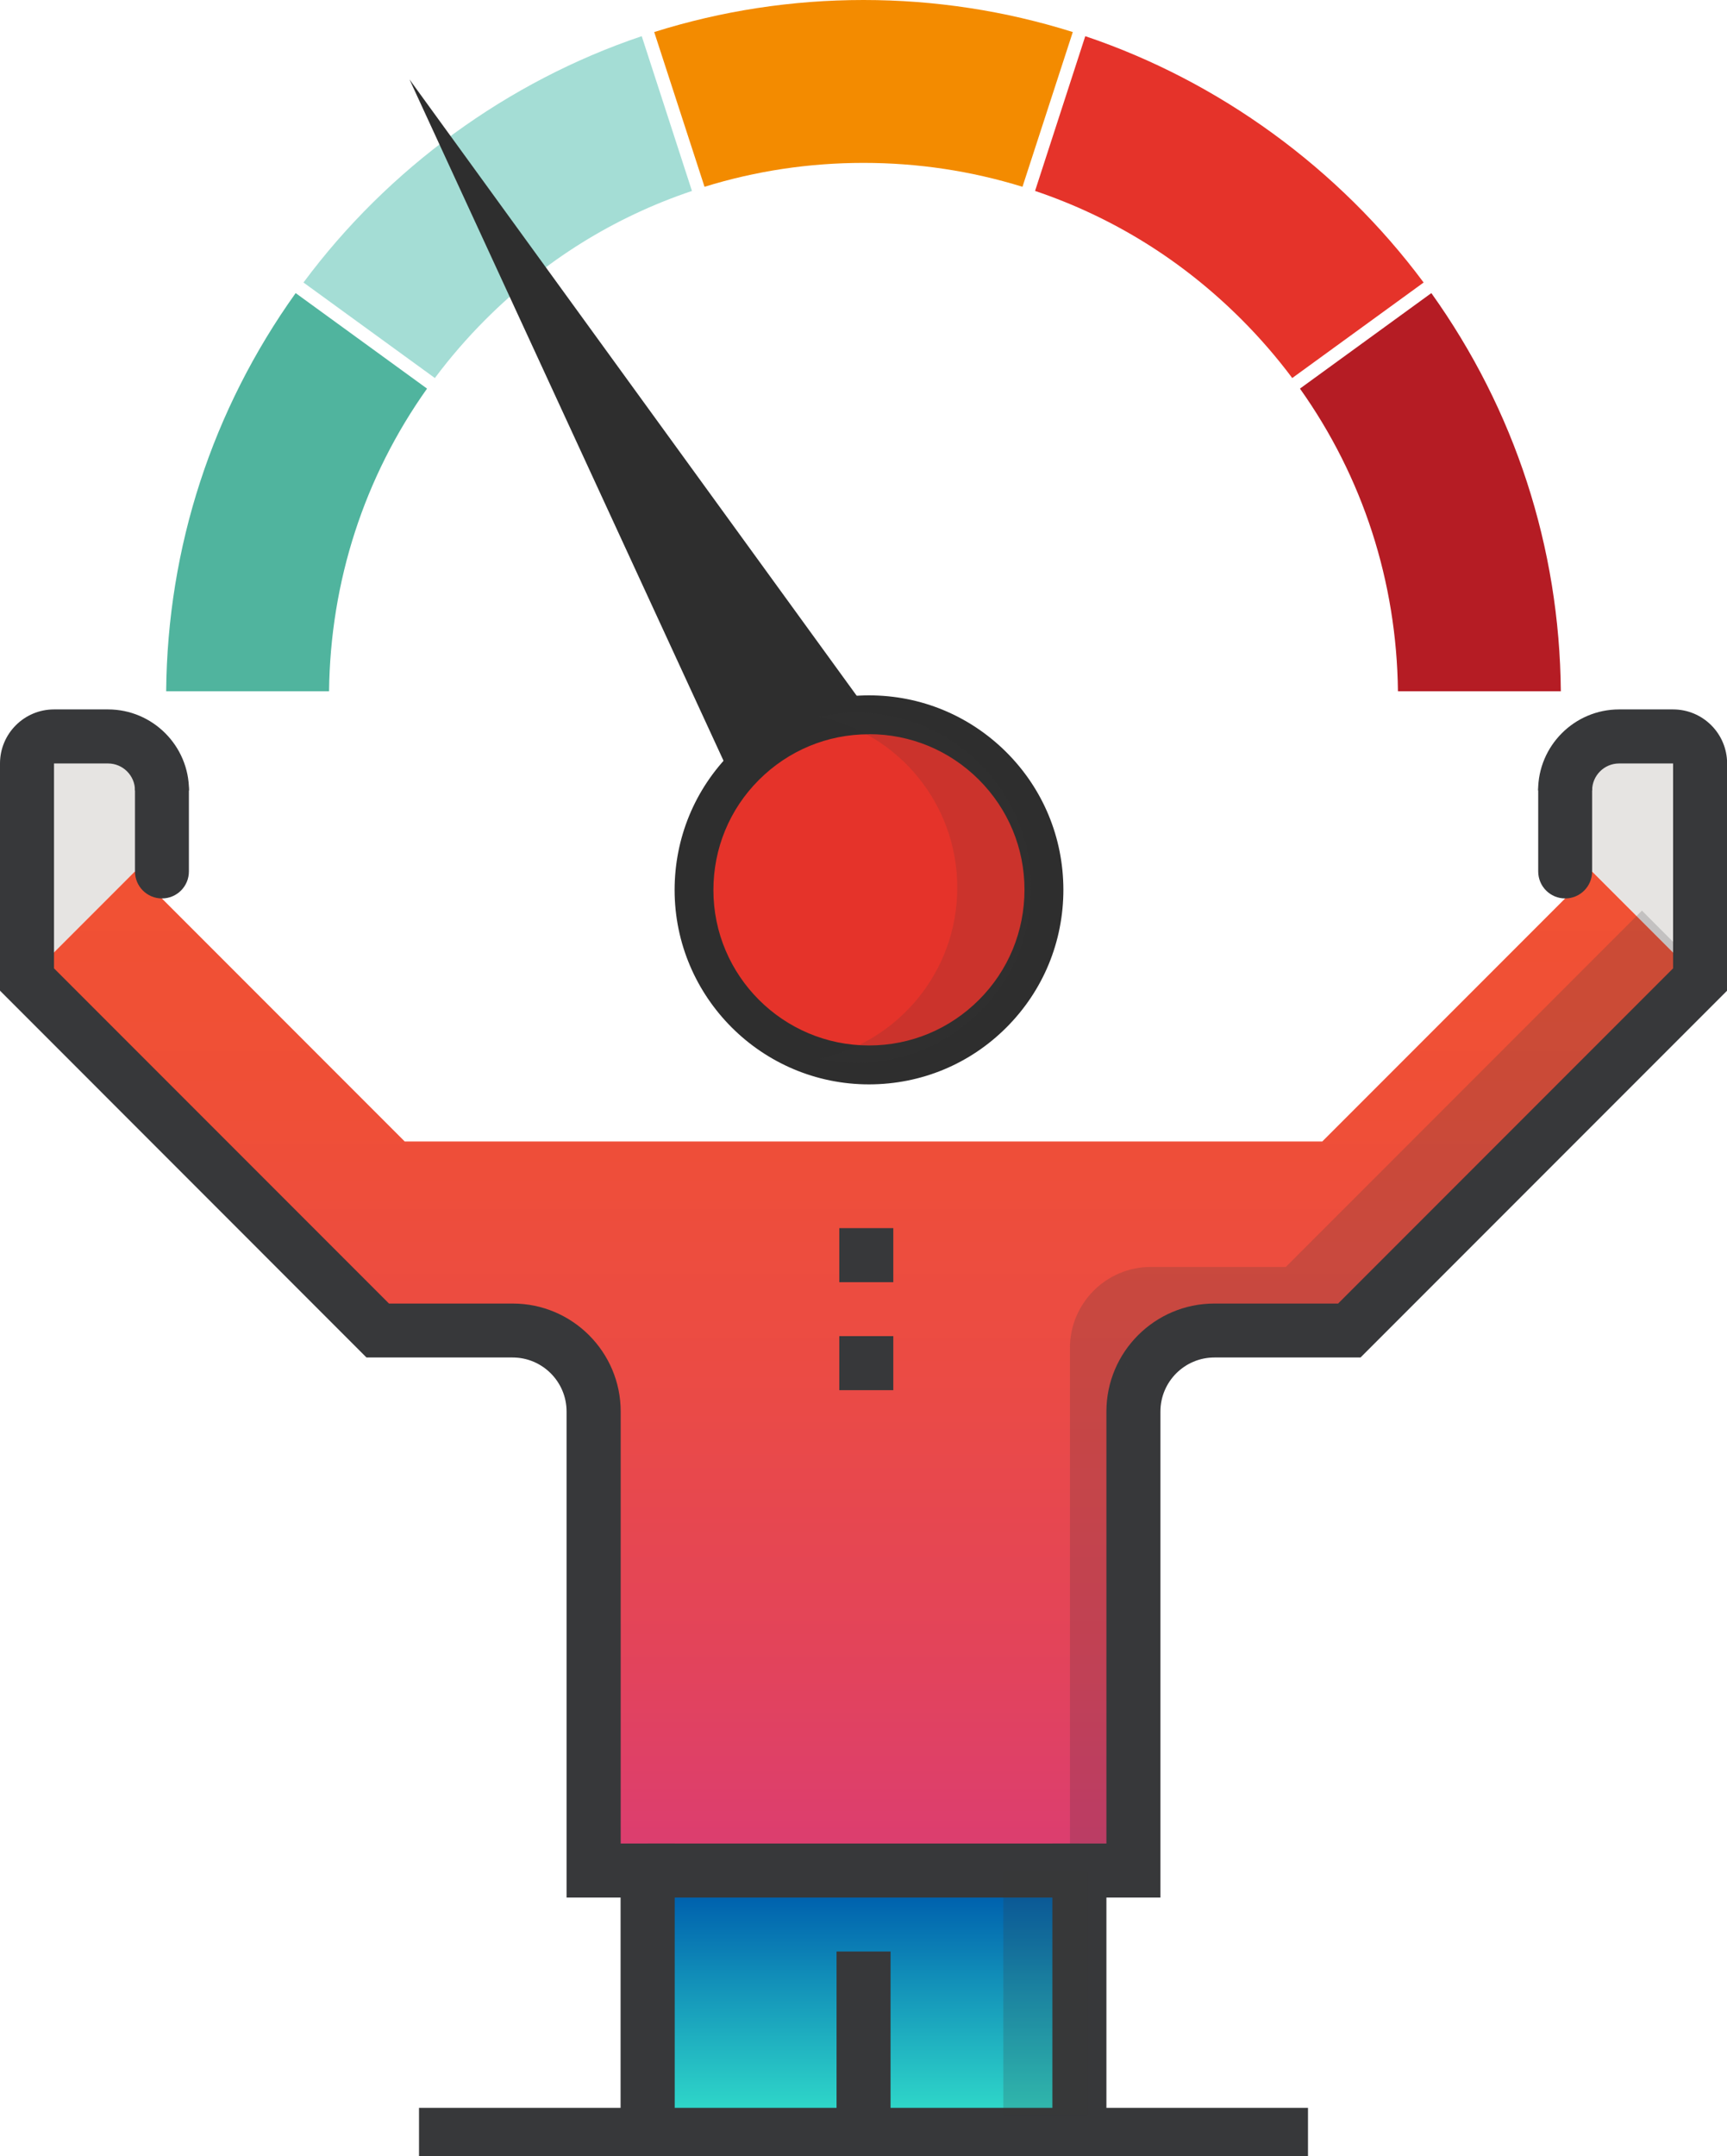 <?xml version="1.0" encoding="UTF-8"?><svg id="Layer_2" xmlns="http://www.w3.org/2000/svg" xmlns:xlink="http://www.w3.org/1999/xlink" viewBox="0 0 163.38 203.84"><defs><style>.cls-1{fill:url(#New_Gradient_Swatch_3);}.cls-2{fill:#e5332a;}.cls-3{opacity:.15;}.cls-3,.cls-4,.cls-5{fill:#37383a;}.cls-6,.cls-4{opacity:.2;}.cls-7{fill:#a4ddd5;}.cls-8{fill:#50b49e;}.cls-9{fill:#b51c24;}.cls-10{fill:#e6e4e2;}.cls-11{fill:#f38b00;}.cls-12{fill:url(#New_Gradient_Swatch_1);}.cls-13{fill:#2e2e2e;}</style><linearGradient id="New_Gradient_Swatch_1" x1="81.41" y1="179.65" x2="81.41" y2="203.75" gradientUnits="userSpaceOnUse"><stop offset="0" stop-color="#0063ae"/><stop offset="1" stop-color="#39f0cf"/></linearGradient><linearGradient id="New_Gradient_Swatch_3" x1="81.69" y1="82.39" x2="81.69" y2="176.85" gradientUnits="userSpaceOnUse"><stop offset="0" stop-color="#f15133"/><stop offset=".24" stop-color="#ef4f37"/><stop offset=".5" stop-color="#eb4b44"/><stop offset=".77" stop-color="#e34459"/><stop offset="1" stop-color="#db3d72"/></linearGradient></defs><g id="Layer_5"><polygon class="cls-12" points="81.44 177.3 81.37 177.3 61.49 177.3 61.49 199.71 81.37 199.71 81.44 199.71 101.32 199.71 101.32 177.3 81.44 177.3"/><path class="cls-10" d="M15.32,79.84v-5.11c0-2.82-2.29-5.11-5.11-5.11h-5.11c-1.41,0-2.55,1.14-2.55,2.55v20.42l12.76-12.76Z"/><path class="cls-1" d="M150.62,82.39l-25.53,25.53H38.29l-25.53-25.53-10.21,10.21,33.19,33.19h12.76c4.23,0,7.66,3.43,7.66,7.66v43.4h51.06v-43.4c0-4.23,3.43-7.66,7.66-7.66h12.76l33.19-33.19-10.21-10.21Z"/><rect class="cls-5" x="79.14" y="184.5" width="5.11" height="15.32"/><rect class="cls-5" x="61.27" y="174.29" width="40.85" height="5.11"/><path class="cls-10" d="M148.07,79.84v-5.11c0-2.82,2.29-5.11,5.11-5.11h5.11c1.41,0,2.55,1.14,2.55,2.55v20.42l-12.76-12.76Z"/><path class="cls-5" d="M104.67,199.82h-5.11v-25.53h5.11v-40.84c0-5.63,4.58-10.21,10.21-10.21h11.71l31.69-31.69v-19.37h-5.11c-1.41,0-2.55,1.15-2.55,2.55h-5.11c0-4.22,3.44-7.66,7.66-7.66h5.11c2.82,0,5.11,2.29,5.11,5.11v21.48l-34.68,34.68h-13.82c-2.82,0-5.11,2.29-5.11,5.11v45.95h-5.11v20.42Z"/><path class="cls-5" d="M148.07,84.94c-1.41,0-2.55-1.14-2.55-2.55v-7.66c0-1.41,1.14-2.55,2.55-2.55s2.55,1.14,2.55,2.55v7.66c0,1.41-1.14,2.55-2.55,2.55Z"/><path class="cls-5" d="M15.32,84.94c-1.41,0-2.55-1.14-2.55-2.55v-7.66c0-1.41,1.14-2.55,2.55-2.55s2.55,1.14,2.55,2.55v7.66c0,1.41-1.14,2.55-2.55,2.55Z"/><path class="cls-5" d="M63.82,199.82h-5.11v-20.42h-5.11v-45.95c0-2.82-2.29-5.11-5.11-5.11h-13.82L0,93.66v-21.48c0-2.82,2.29-5.11,5.11-5.11h5.11c4.22,0,7.66,3.44,7.66,7.66h-5.11c0-1.41-1.15-2.55-2.55-2.55h-5.11v19.37l31.69,31.69h11.71c5.63,0,10.21,4.58,10.21,10.21v40.84h5.11v25.53Z"/><rect class="cls-5" x="39.64" y="199.28" width="84.1" height="4.56"/><rect class="cls-5" x="79.4" y="116.11" width="5.11" height="5.11"/><rect class="cls-5" x="79.4" y="126.32" width="5.11" height="5.11"/><path class="cls-8" d="M40.4,36.74c-5.95,8.37-9.15,18.24-9.27,28.61h-15.41c.12-13.6,4.35-26.59,12.25-37.64l12.43,9.03Z"/><path class="cls-9" d="M147.66,65.35h-15.41c-.12-10.37-3.32-20.24-9.27-28.61l12.43-9.03c7.9,11.05,12.13,24.04,12.25,37.64"/><path class="cls-2" d="M134.68,26.71l-12.43,9.03c-1.45-1.94-3.06-3.8-4.79-5.53-5.58-5.58-12.16-9.67-19.54-12.16l4.75-14.63c12.66,4.26,23.99,12.5,32.01,23.29"/><path class="cls-11" d="M101.49,3.03l-4.76,14.63c-4.85-1.5-9.9-2.26-15.04-2.26s-10.2.76-15.04,2.26l-4.76-14.63c6.39-2.01,13.04-3.03,19.8-3.03s13.41,1.02,19.8,3.03"/><path class="cls-7" d="M65.47,18.05c-7.38,2.48-13.95,6.57-19.54,12.16-1.73,1.73-3.34,3.59-4.79,5.53l-12.43-9.03C36.72,15.92,48.05,7.68,60.71,3.42l4.75,14.63Z"/><rect class="cls-4" x="94.92" y="176.92" width="8" height="23"/><g class="cls-6"><path class="cls-5" d="M159.83,90.6l-33.19,33.18h-12.76c-4.23,0-7.66,3.43-7.66,7.66v43.4h-5v-47.4c0-4.23,3.43-7.66,7.66-7.66h12.76l33.69-33.69,4.5,4.51Z"/></g><path class="cls-13" d="M82.38,81.98c2.98-1.75,6.28-2.29,9.16-1.75h0S38.74,7.51,38.74,7.51l37.64,81.61h0c.94-2.78,3.02-5.39,6.01-7.14"/><path class="cls-2" d="M99.65,83.92c0,9.14-7.39,16.56-16.53,16.57-9.14.01-16.56-7.39-16.57-16.53,0-9.14,7.39-16.56,16.53-16.57,9.14,0,16.56,7.39,16.57,16.53"/><path class="cls-13" d="M82.21,102.52c-10.13,0-18.38-8.24-18.39-18.37,0-4.91,1.9-9.53,5.37-13.01,3.47-3.48,8.09-5.39,13-5.4h.02c4.9,0,9.51,1.91,12.99,5.37,3.48,3.47,5.39,8.08,5.4,13,0,4.91-1.9,9.53-5.37,13.01-3.47,3.48-8.08,5.39-13,5.4h-.02ZM82.21,69.42h-.02c-3.93,0-7.62,1.54-10.4,4.32-2.78,2.78-4.3,6.48-4.3,10.41,0,8.11,6.61,14.69,14.71,14.69h.02c3.93,0,7.62-1.54,10.4-4.32s4.3-6.48,4.3-10.41h0c0-3.93-1.54-7.62-4.32-10.4-2.78-2.77-6.47-4.3-10.39-4.3Z"/><path class="cls-3" d="M97.56,83.91c0,9.14-7.39,16.56-16.53,16.57-1.2,0-2.38-.13-3.51-.38,7.46-1.61,13.05-8.25,13.04-16.19,0-7.93-5.59-14.56-13.05-16.15,1.12-.25,2.29-.38,3.49-.38,9.14-.01,16.55,7.39,16.56,16.53Z"/></g></svg>